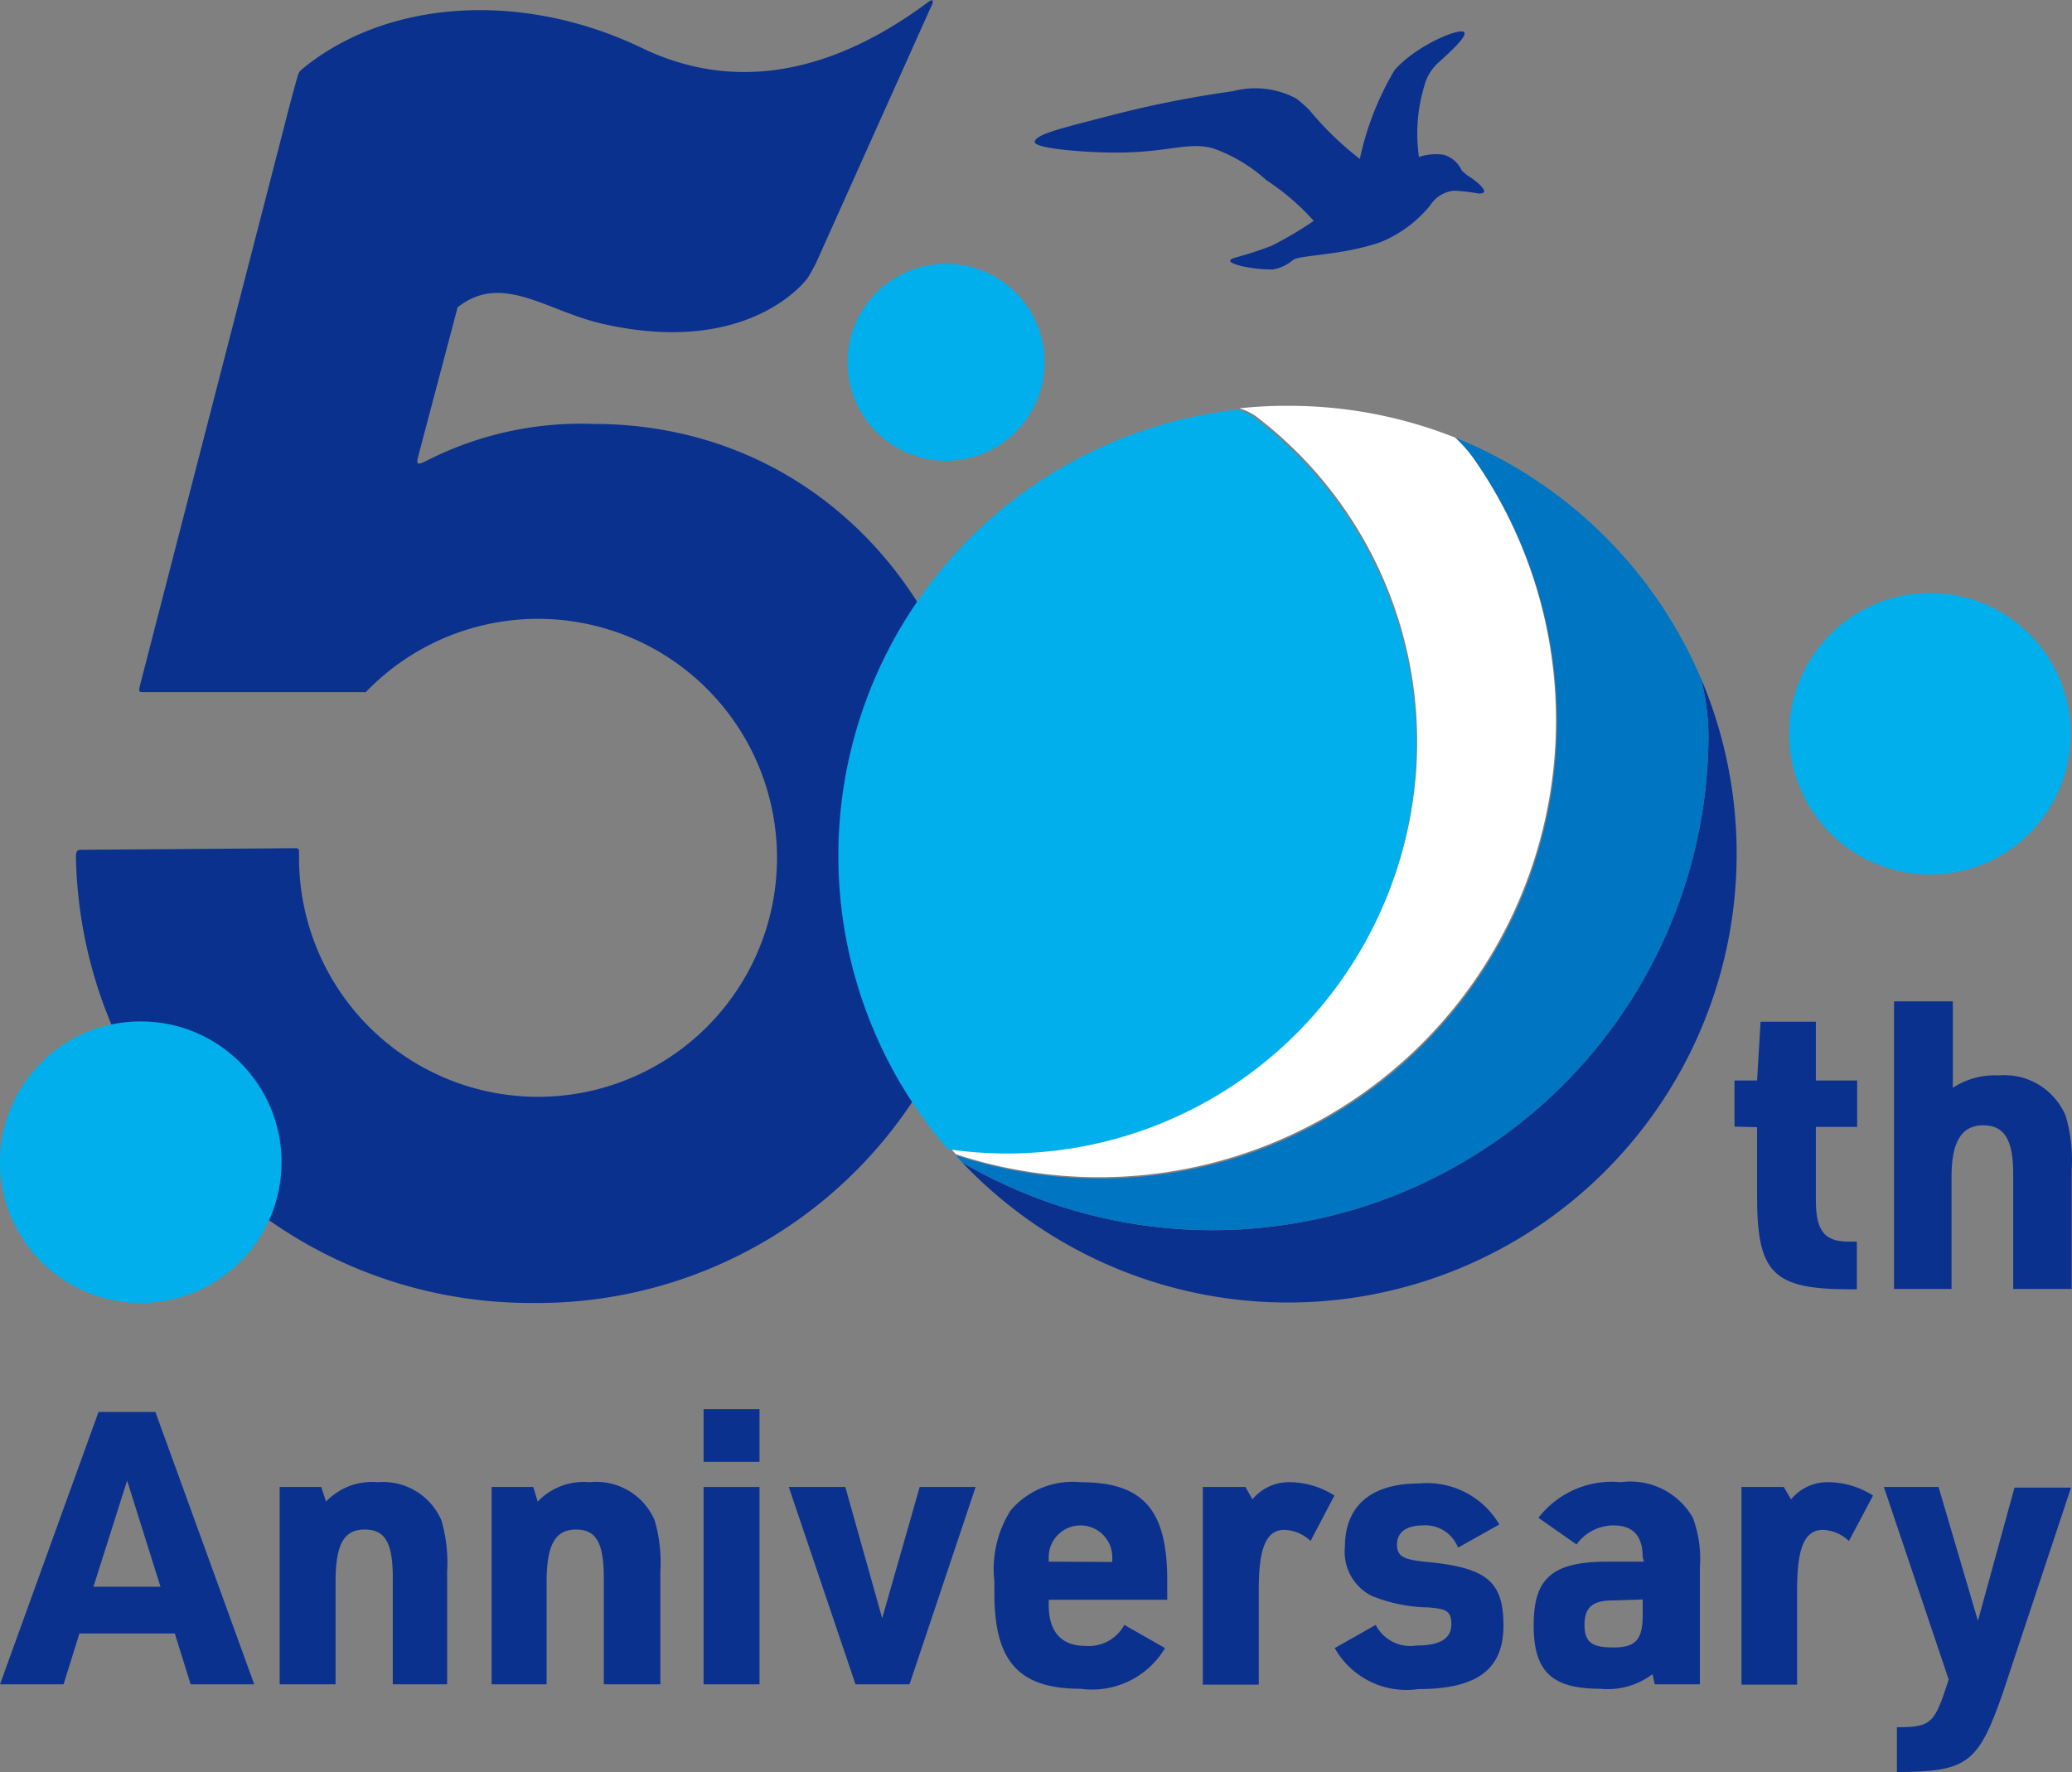 <svg xmlns="http://www.w3.org/2000/svg" viewBox="0 0 65.2 55.76"><rect x="0" y="0" width="65.2" height="55.76" fill="#808080" stroke="none"/><defs><style>.cls-1{fill:#0b318f;}.cls-2{fill:#00afec;}.cls-3{fill:#0075c2;}.cls-4{fill:#fff;}</style></defs><g id="レイヤー_2" data-name="レイヤー 2"><g id="logo"><path class="cls-1" d="M2.5,51.4,2,53H0l3.1-8.57H4.89L8,53H6L5.5,51.4ZM4,46.59,2.94,49.93H5.05Z"/><path class="cls-1" d="M8.8,46.79h1.31l.15.46a2,2,0,0,1,1.63-.61,2,2,0,0,1,2,1.2,4.72,4.72,0,0,1,.18,1.61V53H12.36V49.65c0-1.1-.24-1.52-.88-1.52s-.92.43-.92,1.64V53H8.8Z"/><path class="cls-1" d="M15.47,46.79h1.31l.14.46a2,2,0,0,1,1.63-.61,2,2,0,0,1,2.05,1.2,4.72,4.72,0,0,1,.18,1.61V53H19V49.65c0-1.1-.24-1.52-.87-1.52s-.93.43-.93,1.64V53H15.47Z"/><path class="cls-1" d="M22.14,44.34H23.9V46H22.14Zm0,2.45H23.9V53H22.14Z"/><path class="cls-1" d="M24.82,46.79H26.6l1.16,4.13,1.18-4.13H30.7L28.62,53h-1.7Z"/><path class="cls-1" d="M33,50.5c0,.85.4,1.29,1.15,1.29a1.27,1.27,0,0,0,1.23-.66l1.28.73A2.67,2.67,0,0,1,34,53.14c-1.94,0-2.71-.86-2.71-3v-.39a3.44,3.44,0,0,1,.51-2.22A2.56,2.56,0,0,1,34,46.64c2,0,2.73.89,2.73,3.1v.6H33Zm2-1.35V49A1,1,0,1,0,33,49v.14Z"/><path class="cls-1" d="M37.85,46.79h1.34l.22.39a1.49,1.49,0,0,1,1.19-.54,2.63,2.63,0,0,1,1.39.42l-.75,1.43a1.26,1.26,0,0,0-.82-.35c-.57,0-.81.55-.81,1.87v3H37.85Z"/><path class="cls-1" d="M43.29,51.13a1.22,1.22,0,0,0,1.27.65c.76,0,1.11-.22,1.11-.67s-.2-.48-.72-.53a4.94,4.94,0,0,1-1.78-.36,1.55,1.55,0,0,1-.85-1.54c0-1.31.84-2,2.33-2a2.64,2.64,0,0,1,2.53,1.29l-1.3.73A1.1,1.1,0,0,0,44.77,48c-.52,0-.81.22-.81.6s.21.48.95.55c1.87.18,2.4.61,2.4,2s-.84,2-2.68,2A2.59,2.59,0,0,1,42,51.86Z"/><path class="cls-1" d="M51.69,49c0-.66-.29-1-.92-1a1.43,1.43,0,0,0-1.16.6l-1.2-.84A2.92,2.92,0,0,1,51,46.64a2.26,2.26,0,0,1,2.27,1.12,3.69,3.69,0,0,1,.22,1.56V53H52.07L52,52.68a2.33,2.33,0,0,1-1.64.46c-1.53,0-2.1-.54-2.1-2s.56-2,2.33-2h1.14Zm-.93,1.36c-.65,0-.9.22-.9.77s.24.71.91.71.92-.22.92-1v-.51Z"/><path class="cls-1" d="M54.8,46.79h1.33l.23.39a1.48,1.48,0,0,1,1.19-.54,2.65,2.65,0,0,1,1.39.42l-.76,1.43a1.26,1.26,0,0,0-.81-.35c-.58,0-.82.55-.82,1.87v3H54.8Z"/><path class="cls-1" d="M59.28,46.79H61L62.24,51l1.15-4.19h1.78L63,53.34c-.76,2.16-1.11,2.41-3.31,2.42V54.35c1,0,1.16-.1,1.51-1.14l.12-.36Z"/><path class="cls-1" d="M9.39,2.32a.42.42,0,0,1,.1-.13C12.12,0,16.39-.32,20.2,1.51c3.65,1.76,6.93.1,9-1.44.2-.15.18,0,.08.18l-3.59,8c-.05.11-.21.4-.27.49s-1.87,2.51-6.5,1.44c-1.75-.41-3.13-1.61-4.52-.51l-1.24,4.69c-.08.32,0,.27.42.06a10.68,10.68,0,0,1,5.1-1.08c7.23,0,12.39,5.95,12.39,13.51A14.16,14.16,0,0,1,16.74,41,14.31,14.31,0,0,1,2.39,27c0-.14,0-.26.14-.26l6.78-.05a.09.09,0,0,1,.1.07V27a7.52,7.52,0,1,0,2.1-5.22s0,0-.1,0H4.52c-.16,0-.17,0-.09-.31L8.92,4.07C9.19,3,9.36,2.41,9.39,2.32Z"/><circle class="cls-2" cx="60.73" cy="23.09" r="4.43"/><circle class="cls-2" cx="29.77" cy="11.4" r="3.1"/><path class="cls-1" d="M53.53,21.36a8,8,0,0,1,.23,1.73A15.61,15.61,0,0,1,30.28,36.58,14.12,14.12,0,0,0,53.53,21.36Z"/><path class="cls-3" d="M53.76,23.09a8,8,0,0,0-.23-1.73,14.18,14.18,0,0,0-7.74-7.59,4.47,4.47,0,0,1,.61.7A14.38,14.38,0,0,1,30.07,36.35l.21.23A15.61,15.61,0,0,0,53.76,23.09Z"/><path class="cls-4" d="M39,12.85a1.76,1.76,0,0,1,.51.24,12.88,12.88,0,0,1-9.64,23l.21.23A14.38,14.38,0,0,0,46.4,14.47a4.47,4.47,0,0,0-.61-.7,14.15,14.15,0,0,0-5.26-1A13.13,13.13,0,0,0,39,12.85Z"/><path class="cls-2" d="M42,31.13a12.89,12.89,0,0,0-2.54-18,1.76,1.76,0,0,0-.51-.24,14.12,14.12,0,0,0-9.13,23.27A12.87,12.87,0,0,0,42,31.13Z"/><path class="cls-1" d="M39.15,8.39a4.28,4.28,0,0,0,.9.09,1.32,1.32,0,0,0,.64-.3c.22-.16,1.55-.14,2.75-.56A3.94,3.94,0,0,0,45,6.47,1,1,0,0,1,45.76,6a6.31,6.31,0,0,1,.77.09c.26,0,.2-.11,0-.31a2.65,2.65,0,0,0-.37-.27L46,5.37a.9.9,0,0,0-.57-.5,1.67,1.67,0,0,0-.78.07,5.2,5.2,0,0,1,.17-2.24,1.48,1.48,0,0,1,.4-.69c.1-.1,1-.86.85-1s-1.51.42-2.19,1.2A9.27,9.27,0,0,0,42.79,5,9.85,9.85,0,0,1,41.2,3.46a4.23,4.23,0,0,0-.41-.36,2.76,2.76,0,0,0-2-.23,34.13,34.13,0,0,0-3.71.73c-1.7.44-2.44.61-2.52.85s1.79.36,2.62.35c1.56,0,2.23-.35,3-.13a5,5,0,0,1,1.67,1,7.58,7.58,0,0,1,1.49,1.28A11.43,11.43,0,0,1,40,7.74c-.64.24-.94.31-1.14.37s-.2.13,0,.2A1.5,1.5,0,0,0,39.15,8.39Z"/><circle class="cls-2" cx="4.43" cy="36.57" r="4.43"/><path class="cls-1" d="M54.58,35.45V34h.71l.11-1.85h1.74V34h1.3v1.46h-1.3v2.29c0,1,.27,1.35,1.14,1.32h.15v1.5h-.21c-2.45,0-2.94-.51-2.93-3v-2.1Z"/><path class="cls-1" d="M59.6,31.51h1.85v2.72a2.4,2.4,0,0,1,1.44-.39A2.09,2.09,0,0,1,65,35.11a4.9,4.9,0,0,1,.19,1.7v3.75H63.35V36.93c0-1.06-.28-1.52-.94-1.52s-1,.48-1,1.61v3.54H59.6Z"/></g></g></svg>
